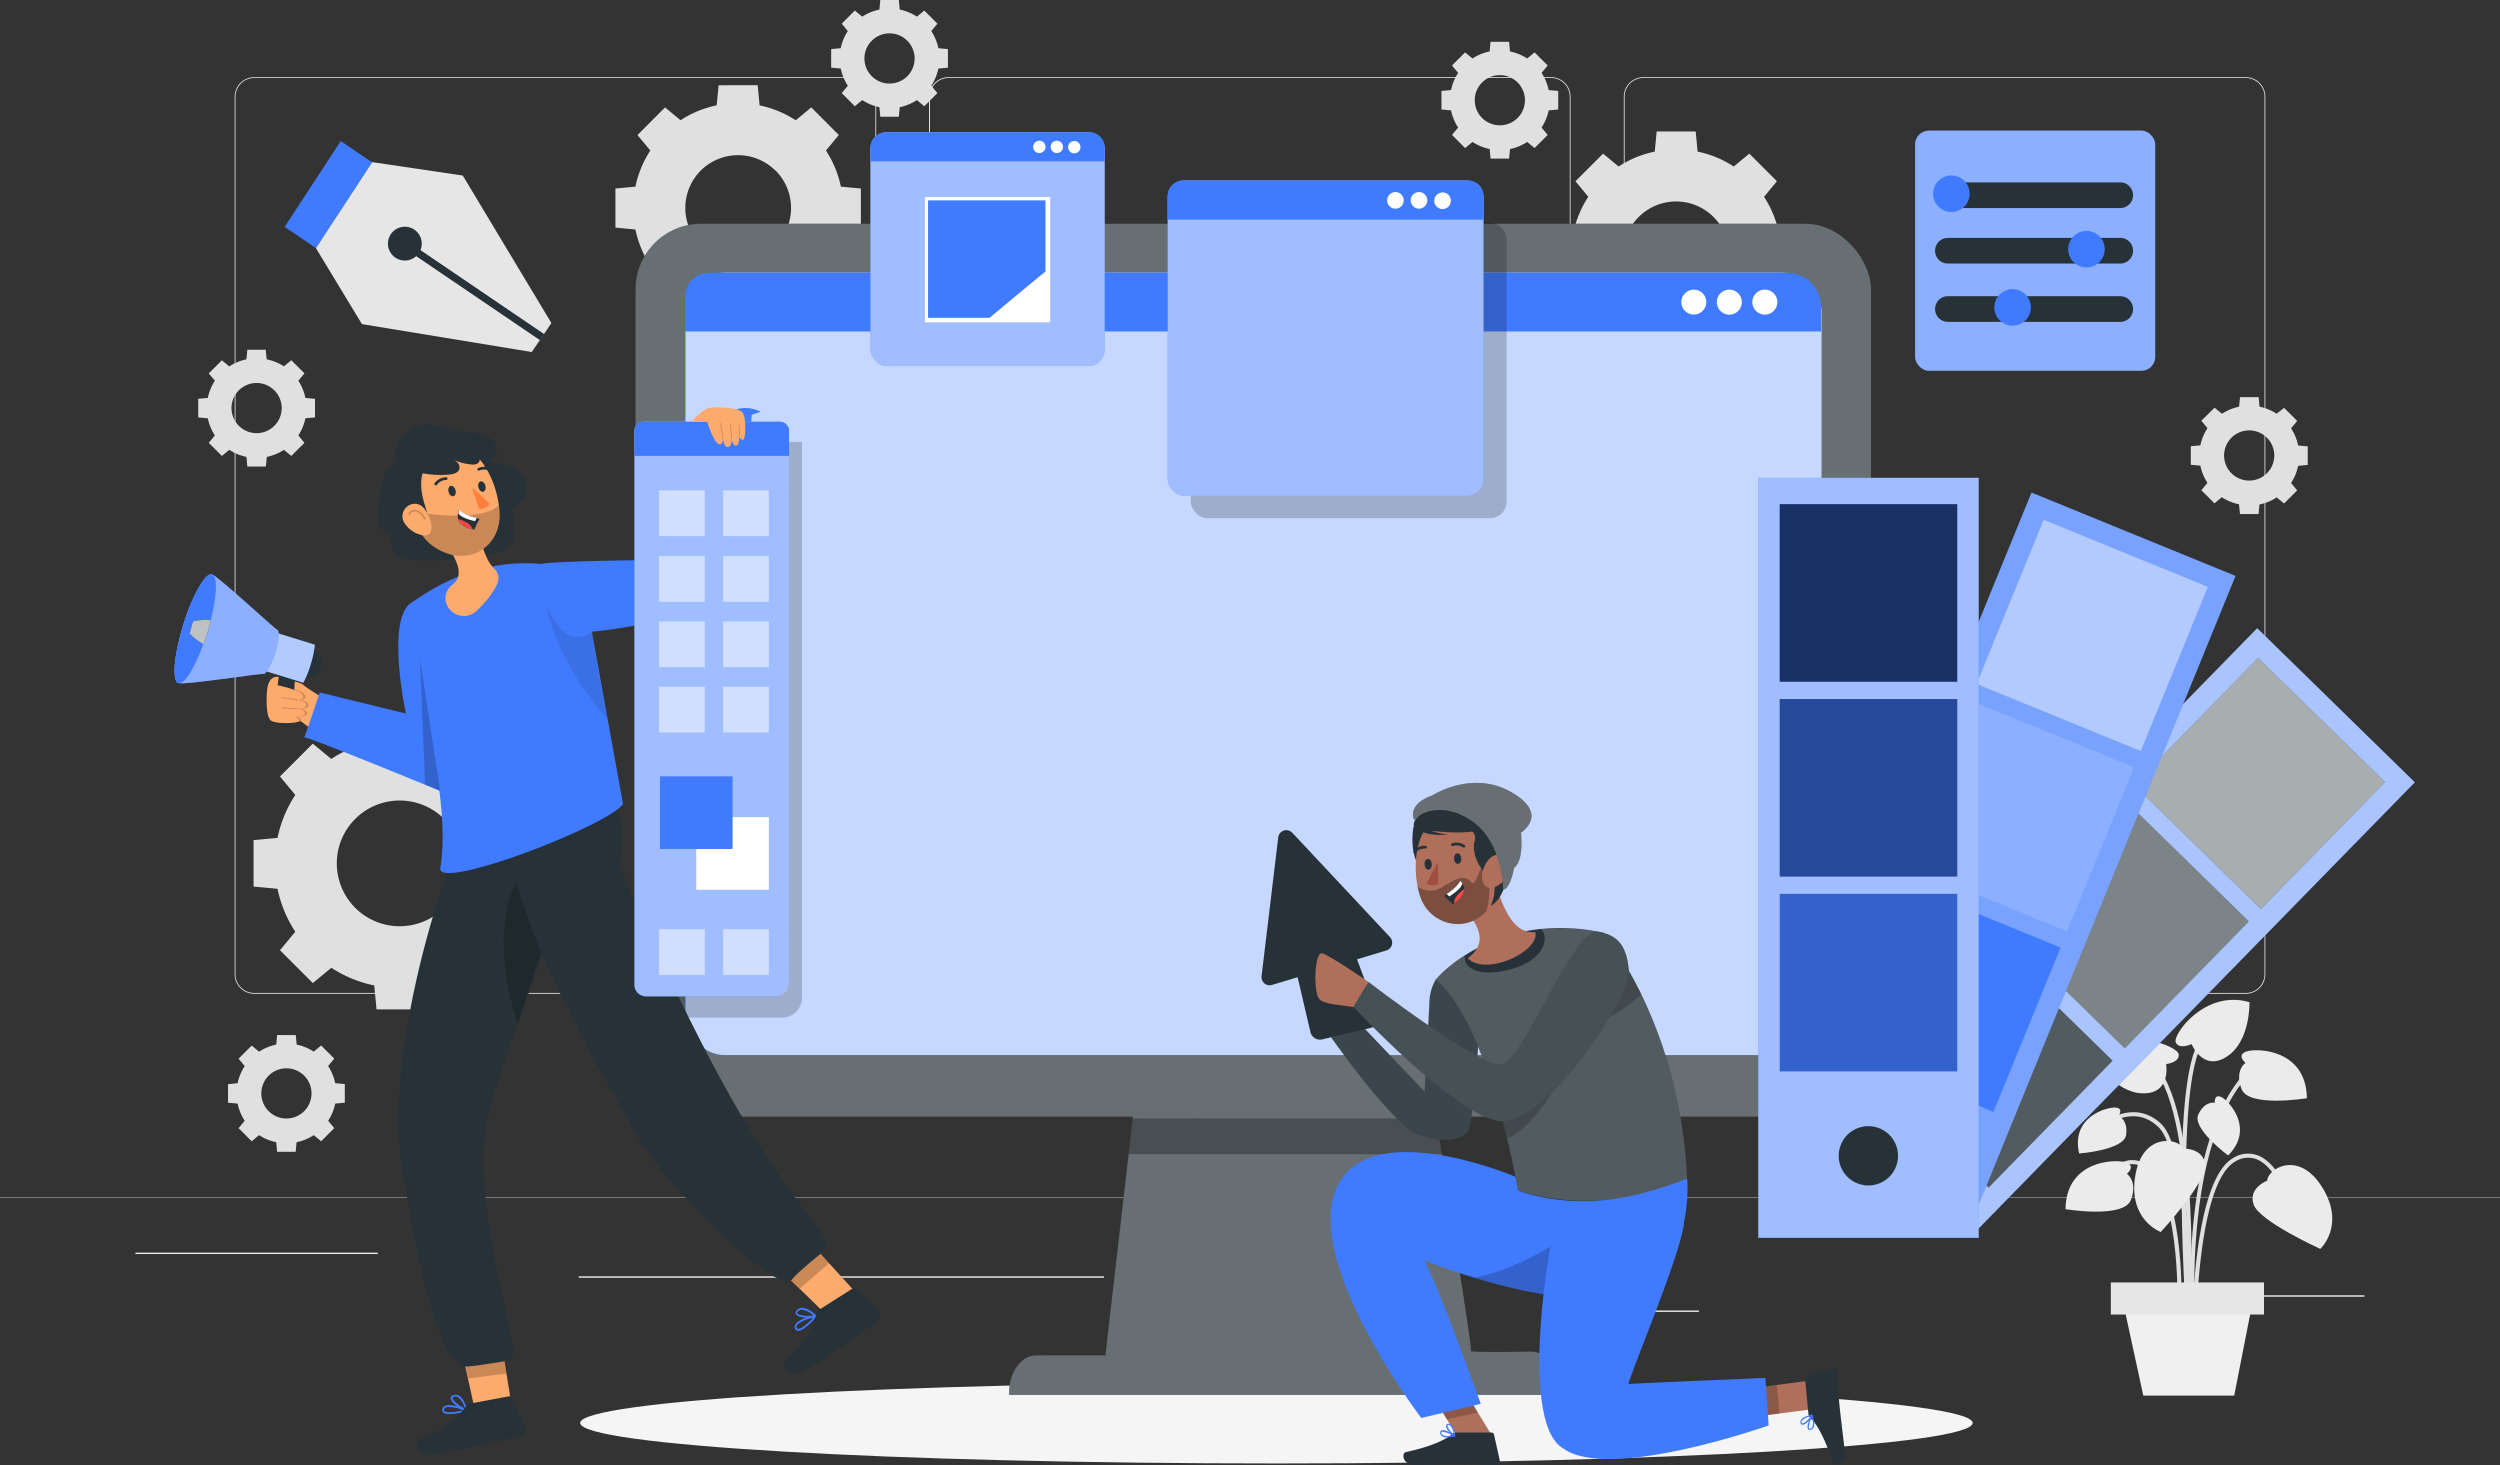 <svg xmlns="http://www.w3.org/2000/svg" viewBox="0 0 750 439.51"><rect x="0" y="0" width="750" height="439.51" fill="#333333" stroke="none"/><defs><style>.cls-1{fill:#e0e0e0;}.cls-2{fill:#ebebeb;}.cls-3{fill:#f0f0f0;}.cls-4{fill:#e6e6e6;}.cls-5{fill:#f5f5f5;}.cls-6{fill:#407bff;}.cls-7{fill:#263238;}.cls-8{fill:#fdaa6d;}.cls-10,.cls-11,.cls-15,.cls-16,.cls-17,.cls-18,.cls-19,.cls-20,.cls-23,.cls-26,.cls-27,.cls-32,.cls-33,.cls-34,.cls-9{fill:#fff;}.cls-13,.cls-30,.cls-9{opacity:0.3;}.cls-10,.cls-34{opacity:0.7;}.cls-12,.cls-29{fill:none;stroke-linecap:round;stroke-linejoin:round;}.cls-12{stroke:#407bff;}.cls-14,.cls-19,.cls-25,.cls-26,.cls-29,.cls-35{opacity:0.2;}.cls-15,.cls-23,.cls-36{opacity:0.1;}.cls-16{opacity:0.5;}.cls-17,.cls-21,.cls-32{opacity:0.6;}.cls-18,.cls-22,.cls-33{opacity:0.4;}.cls-20{opacity:0;}.cls-23,.cls-25,.cls-26,.cls-27,.cls-30,.cls-32,.cls-33,.cls-34,.cls-36{isolation:isolate;}.cls-24{fill:#af6f5b;}.cls-27{opacity:0.15;}.cls-28{fill:#a24e3f;}.cls-29{stroke:#000;stroke-width:0.5px;}.cls-31{fill:#f54948;}.cls-37{fill:#ff7e3c;}</style></defs><g id="Background_complete" data-name="Background complete"><path class="cls-1" d="M673.73,321.92H493a5.86,5.86,0,0,1-5.86-5.86V52.79A5.87,5.87,0,0,1,493,46.93H673.73a5.87,5.87,0,0,1,5.87,5.86V316.06A5.86,5.86,0,0,1,673.73,321.92ZM493,47.18a5.61,5.61,0,0,0-5.61,5.61V316.06a5.61,5.61,0,0,0,5.61,5.61H673.73a5.62,5.62,0,0,0,5.62-5.61V52.79a5.62,5.62,0,0,0-5.62-5.61Z" transform="translate(0 -23.78)"/><path class="cls-1" d="M465.31,321.92H284.56a5.86,5.86,0,0,1-5.86-5.86V52.79a5.87,5.87,0,0,1,5.86-5.86H465.31a5.87,5.87,0,0,1,5.86,5.86V316.06A5.86,5.86,0,0,1,465.31,321.92ZM284.56,47.18A5.61,5.61,0,0,0,279,52.79V316.06a5.61,5.61,0,0,0,5.61,5.61H465.31a5.61,5.61,0,0,0,5.61-5.61V52.79a5.61,5.61,0,0,0-5.61-5.61Z" transform="translate(0 -23.78)"/><path class="cls-1" d="M257,321.92H76.27a5.86,5.86,0,0,1-5.87-5.86V52.79a5.87,5.87,0,0,1,5.87-5.86H257a5.87,5.87,0,0,1,5.86,5.86V316.06A5.86,5.86,0,0,1,257,321.92ZM76.27,47.18a5.62,5.62,0,0,0-5.62,5.61V316.06a5.62,5.62,0,0,0,5.62,5.61H257a5.61,5.61,0,0,0,5.61-5.61V52.79A5.61,5.61,0,0,0,257,47.18Z" transform="translate(0 -23.78)"/><rect class="cls-1" y="359.21" width="750" height="0.12"/><rect class="cls-2" x="653.63" y="388.59" width="55.73" height="0.42"/><rect class="cls-2" x="495.04" y="393.15" width="14.63" height="0.42"/><rect class="cls-2" x="40.64" y="375.79" width="72.67" height="0.42"/><rect class="cls-2" x="128.3" y="375.79" width="10.66" height="0.42"/><rect class="cls-2" x="173.59" y="382.9" width="157.61" height="0.42"/><path class="cls-1" d="M476.48,82.82A31.3,31.3,0,0,0,472,93.65l-6.05.57v11.72l6.05.57a31.42,31.42,0,0,0,4.47,10.84L472.62,122l8.29,8.29,4.66-3.87a31,31,0,0,0,10.84,4.47L497,137h11.71l.57-6a31,31,0,0,0,10.84-4.47l4.67,3.87,8.28-8.29-3.86-4.67a31.3,31.3,0,0,0,4.47-10.83l6.05-.57V94.22l-6.05-.57a31.37,31.37,0,0,0-4.47-10.83l3.86-4.67-8.28-8.28-4.67,3.86a31.34,31.34,0,0,0-10.84-4.47l-.57-6.05H497l-.57,6.05a31.42,31.42,0,0,0-10.84,4.47l-4.66-3.86-8.29,8.28Zm37.57,6.05a15.86,15.86,0,1,1-22.43,0A15.85,15.85,0,0,1,514.05,88.87Z" transform="translate(0 -23.78)"/><path class="cls-1" d="M88.58,262.26a37.29,37.29,0,0,0-5.32,12.88l-7.19.68v13.93l7.19.67a37.13,37.13,0,0,0,5.32,12.88L84,308.85l9.85,9.85,5.55-4.59a37.38,37.38,0,0,0,12.88,5.31l.68,7.19h13.92l.68-7.19a37.46,37.46,0,0,0,12.88-5.31L146,318.7l9.84-9.85-4.59-5.55a37.13,37.13,0,0,0,5.32-12.88l7.19-.67V275.82l-7.19-.68a37.16,37.16,0,0,0-5.32-12.87l4.59-5.55L146,246.87l-5.55,4.59a37.27,37.27,0,0,0-12.88-5.31l-.68-7.19H112.94l-.68,7.19a37,37,0,0,0-12.88,5.31l-5.55-4.59L84,256.72Zm44.65,7.19a18.86,18.86,0,1,1-26.66,0A18.86,18.86,0,0,1,133.23,269.45Z" transform="translate(0 -23.78)"/><path class="cls-1" d="M195.1,68.94a31.3,31.3,0,0,0-4.47,10.83l-6,.57V92.06l6,.57a31.3,31.3,0,0,0,4.47,10.83l-3.86,4.67,8.28,8.29,4.67-3.87A31.37,31.37,0,0,0,215,117l.57,6h11.72l.57-6a31.42,31.42,0,0,0,10.84-4.47l4.66,3.87,8.29-8.29-3.86-4.67a31.3,31.3,0,0,0,4.47-10.83l6-.57V80.34l-6-.57a31.13,31.13,0,0,0-4.48-10.83l3.87-4.67L243.38,56l-4.66,3.87a31.23,31.23,0,0,0-10.84-4.47l-.57-6.05H215.59L215,55.38a31.37,31.37,0,0,0-10.83,4.47L199.52,56l-8.28,8.29Zm37.57,6a15.86,15.86,0,1,1-22.43,0A15.88,15.88,0,0,1,232.67,75Z" transform="translate(0 -23.78)"/><path class="cls-1" d="M437.44,45.65a14.67,14.67,0,0,0-2.12,5.14l-2.88.27v5.57l2.88.27a14.72,14.72,0,0,0,2.12,5.15l-1.84,2.21,3.94,3.94,2.22-1.84a14.88,14.88,0,0,0,5.14,2.13l.27,2.87h5.57l.27-2.87a15,15,0,0,0,5.15-2.13l2.21,1.84,3.94-3.94-1.84-2.21a14.93,14.93,0,0,0,2.13-5.15l2.87-.27V51.06l-2.87-.27a14.88,14.88,0,0,0-2.13-5.14l1.84-2.22-3.94-3.93-2.21,1.83A15,15,0,0,0,453,39.21l-.27-2.88h-5.57l-.27,2.88a14.86,14.86,0,0,0-5.14,2.12l-2.22-1.83-3.94,3.93Zm17.84,2.87a7.53,7.53,0,1,1-10.65,0A7.53,7.53,0,0,1,455.28,48.52Z" transform="translate(0 -23.78)"/><path class="cls-1" d="M254.34,33.1a14.86,14.86,0,0,0-2.12,5.14l-2.87.27v5.57l2.88.27a15,15,0,0,0,2.12,5.15l-1.83,2.21,3.93,3.94,2.22-1.84a14.85,14.85,0,0,0,5.15,2.13l.27,2.87h5.56l.27-2.87a14.85,14.85,0,0,0,5.15-2.13l2.22,1.84,3.93-3.94-1.83-2.21a15,15,0,0,0,2.12-5.15l2.87-.27V38.51l-2.87-.27a14.86,14.86,0,0,0-2.12-5.14l1.83-2.22-3.93-3.94-2.22,1.84a14.85,14.85,0,0,0-5.15-2.13l-.27-2.87h-5.56l-.27,2.88a14.64,14.64,0,0,0-5.15,2.12l-2.22-1.84-3.93,3.94ZM272.19,36a7.53,7.53,0,1,1-10.66,0A7.53,7.53,0,0,1,272.19,36Z" transform="translate(0 -23.78)"/><path class="cls-1" d="M73.41,343.6a15,15,0,0,0-2.13,5.15l-2.87.27v5.57l2.87.27A14.88,14.88,0,0,0,73.41,360l-1.84,2.22,3.94,3.94,2.21-1.84a14.8,14.8,0,0,0,5.15,2.12l.27,2.88h5.57l.27-2.88a14.67,14.67,0,0,0,5.14-2.12l2.22,1.84,3.94-3.94L98.44,360a14.67,14.67,0,0,0,2.12-5.14l2.88-.27V349l-2.88-.27a14.8,14.8,0,0,0-2.12-5.15l1.84-2.21-3.94-3.94-2.22,1.84A14.88,14.88,0,0,0,89,337.16l-.27-2.87H83.14l-.27,2.87a15,15,0,0,0-5.15,2.13l-2.21-1.84-3.94,3.94Zm17.84,2.88a7.53,7.53,0,1,1-10.65,0A7.53,7.53,0,0,1,91.25,346.48Z" transform="translate(0 -23.78)"/><path class="cls-1" d="M662.24,152.23a14.85,14.85,0,0,0-2.13,5.15l-2.87.27v5.56l2.87.27a14.85,14.85,0,0,0,2.13,5.15l-1.84,2.22,3.94,3.93,2.21-1.83a15,15,0,0,0,5.15,2.12L672,178h5.57l.27-2.87A14.86,14.86,0,0,0,683,173l2.22,1.83,3.94-3.93-1.84-2.22a14.64,14.64,0,0,0,2.12-5.15l2.88-.27v-5.56l-2.88-.27a14.64,14.64,0,0,0-2.12-5.15l1.84-2.22-3.94-3.93L683,147.91a14.86,14.86,0,0,0-5.14-2.12l-.27-2.87H672l-.27,2.87a15.19,15.19,0,0,0-5.15,2.12l-2.21-1.83L660.4,150Zm17.84,2.87a7.53,7.53,0,1,1-10.65,0A7.54,7.54,0,0,1,680.08,155.1Z" transform="translate(0 -23.78)"/><path class="cls-1" d="M64.47,138a14.93,14.93,0,0,0-2.13,5.15l-2.87.27V149l2.87.27a14.88,14.88,0,0,0,2.13,5.14l-1.84,2.22,3.94,3.93,2.21-1.83a14.91,14.91,0,0,0,5.15,2.12l.27,2.88h5.56l.28-2.88a14.86,14.86,0,0,0,5.14-2.12l2.22,1.83,3.93-3.93-1.83-2.22a14.86,14.86,0,0,0,2.12-5.14L94.5,149v-5.57l-2.88-.27A14.91,14.91,0,0,0,89.5,138l1.83-2.21-3.93-3.94-2.22,1.84A14.88,14.88,0,0,0,80,131.58l-.28-2.87H74.2l-.27,2.87a14.93,14.93,0,0,0-5.15,2.13l-2.21-1.84-3.94,3.94Zm17.84,2.88a7.53,7.53,0,1,1-10.66,0A7.53,7.53,0,0,1,82.31,140.9Z" transform="translate(0 -23.78)"/><path class="cls-1" d="M657,417.72c0-.48-1.63-48.2-9.4-55.75-7.55-7.34-16.21-.27-16.58,0l-.77-.93c.09-.08,9.87-8.07,18.2,0,8.11,7.89,9.7,54.6,9.76,56.58Z" transform="translate(0 -23.78)"/><path class="cls-1" d="M657.68,427.1c0-.57-5.3-57.29,15.41-81.06l.92.8c-20.37,23.37-15.17,79.57-15.12,80.14Z" transform="translate(0 -23.78)"/><path class="cls-1" d="M656.92,421.1l-1.21-.08c0-.65,4-64.48-11.14-78.46l.82-.89C661,356,657.09,418.45,656.92,421.1Z" transform="translate(0 -23.78)"/><path class="cls-1" d="M658.9,421.06h-1.22c0-1.76.5-43.12,12.25-49.85a8.29,8.29,0,0,1,7.6-.74c7.11,2.94,10.63,15.58,10.77,16.12l-1.17.32c0-.13-3.51-12.61-10.06-15.32a7.18,7.18,0,0,0-6.54.67C659.39,378.64,658.9,420.64,658.9,421.06Z" transform="translate(0 -23.78)"/><path class="cls-1" d="M654.32,421.09l-1.21-.07c0-.32,1.77-32.68-7-44.08-2.12-2.76-4.42-4.08-6.84-3.91-5.72.4-10.52,8.77-10.57,8.86l-1.06-.6c.21-.37,5.17-9,11.54-9.47,2.85-.21,5.51,1.27,7.89,4.38C656.12,388,654.4,419.75,654.32,421.09Z" transform="translate(0 -23.78)"/><path class="cls-1" d="M656.24,425.49c-.24-3.14-5.71-77,3.91-90l1,.72c-9.36,12.66-3.74,88.47-3.68,89.23Z" transform="translate(0 -23.78)"/><path class="cls-2" d="M680.15,378s-5.77,2.13-4.06,7.15,20,13.3,20,13.3,7.65-7,.62-18.41S680.31,374.35,680.15,378Z" transform="translate(0 -23.78)"/><path class="cls-2" d="M655.05,368.38s6.14-.26,6.49,5-13.32,20-13.32,20-9.75-3.52-7.66-16.75S653.52,365.12,655.05,368.38Z" transform="translate(0 -23.78)"/><path class="cls-2" d="M649.84,343s4.1-.44,3.77-2.94-15.94-8.92-25.15,1.47c0,0,5.9,10.13,14.42,10.26S649.84,343,649.84,343Z" transform="translate(0 -23.78)"/><path class="cls-2" d="M657.48,337s-3.71,1.79-4.75-.5,8.8-16,22.11-12.06c0,0,.36,11.72-6.81,16.34S657.48,337,657.48,337Z" transform="translate(0 -23.78)"/><path class="cls-2" d="M638.07,375.93s2.83-2.29-.23-3.4-18-.8-18.19,14c0,0,17.45,2.9,19.61-2.75S638.07,375.93,638.07,375.93Z" transform="translate(0 -23.78)"/><path class="cls-2" d="M673.65,342.64s-2.83-2.29.23-3.4,18-.8,18.19,14c0,0-17.45,2.9-19.61-2.75S673.65,342.64,673.65,342.64Z" transform="translate(0 -23.78)"/><path class="cls-2" d="M664.43,354.6s-.25-2.78,2-1.69,10.05,9.51,2,17.51c0,0-10.9-8.07-8.94-12.28S664.43,354.6,664.43,354.6Z" transform="translate(0 -23.78)"/><path class="cls-2" d="M635.54,358.55s1.69-2.21-.79-2.49-13.58,2.69-11,13.77c0,0,13.52-1,14.1-5.62S635.54,358.55,635.54,358.55Z" transform="translate(0 -23.78)"/><polygon class="cls-3" points="670.26 418.69 642.99 418.69 635.73 385.22 676.83 385.22 670.26 418.69"/><rect class="cls-4" x="633.25" y="384.74" width="45.95" height="9.62"/></g><g id="Shadow"><path class="cls-5" d="M591.81,450.67c0,6.71-93.52,12.15-208.88,12.15s-208.87-5.44-208.87-12.15,93.52-12.15,208.87-12.15S591.81,444,591.81,450.67Z" transform="translate(0 -23.78)"/></g><g id="Tool"><polygon class="cls-4" points="108.58 97.23 94.73 74.35 111.57 48.63 138.83 52.66 165.42 96.92 159.53 105.61 108.58 97.23"/><polygon class="cls-6" points="85.39 68.06 102.23 42.32 111.64 48.71 94.8 74.44 85.39 68.06"/><rect class="cls-7" x="139.34" y="83.08" width="2.22" height="53.6" transform="translate(-29.35 140.58) rotate(-55.83)"/><path class="cls-7" d="M118.6,101.06a5.07,5.07,0,1,1,7.05-1.34h0A5.08,5.08,0,0,1,118.6,101.06Z" transform="translate(0 -23.78)"/></g><g id="Device"><path class="cls-8" d="M205.4,139l3.33,5.55a2.21,2.21,0,0,0,2,1.11,28.48,28.48,0,0,1,5.14.08c1.69.35,1.89-6.66,1.89-6.66Z" transform="translate(0 -23.78)"/><path class="cls-8" d="M202.89,139a7.18,7.18,0,0,1,5.89-3.09h4l5,3.09Z" transform="translate(0 -23.78)"/><rect class="cls-7" x="190.66" y="67.12" width="370.65" height="267.86" rx="19.72"/><rect class="cls-9" x="190.66" y="67.12" width="370.65" height="267.86" rx="19.72"/><rect class="cls-6" x="205.5" y="81.82" width="340.82" height="234.71" rx="11.67"/><rect class="cls-10" x="205.65" y="81.81" width="340.82" height="234.71" rx="11.67"/><path class="cls-6" d="M212.78,81.82H536A10.29,10.29,0,0,1,546.32,92.1v7.34a0,0,0,0,1,0,0H205.5a0,0,0,0,1,0,0V89.1A7.29,7.29,0,0,1,212.78,81.82Z"/><path class="cls-11" d="M533.2,114.41a3.75,3.75,0,1,1-3.75-3.74A3.75,3.75,0,0,1,533.2,114.41Z" transform="translate(0 -23.78)"/><path class="cls-11" d="M522.55,114.41a3.75,3.75,0,1,1-3.75-3.74A3.75,3.75,0,0,1,522.55,114.41Z" transform="translate(0 -23.78)"/><circle class="cls-11" cx="508.15" cy="90.63" r="3.75"/><path class="cls-12" d="M265.07,97.74h29.4" transform="translate(0 -23.78)"/><path class="cls-12" d="M302.57,97.74h6.12" transform="translate(0 -23.78)"/><path class="cls-7" d="M340,357.82l-8.38,72.57H310.88c-4.5,0-8.14,5-8.14,11.08v.79H468.8c0-7.26-4.36-13.13-9.7-13-8,.13-18.12.22-17.81-.2.5-.68-11.08-72.11-10.4-71.2S340,357.82,340,357.82Z" transform="translate(0 -23.78)"/><path class="cls-9" d="M340,357.82l-8.38,72.57H310.88c-4.5,0-8.14,5-8.14,11.08v.79H468.8c0-7.26-4.36-13.13-9.7-13-8,.13-18.12.22-17.81-.2.5-.68-11.08-72.11-10.4-71.2S340,357.82,340,357.82Z" transform="translate(0 -23.78)"/><polygon class="cls-13" points="339.8 335.54 431 335.54 432.54 346.26 338.56 346.26 339.8 335.54"/></g><g id="Shadows"><rect class="cls-14" x="357.23" y="66.77" width="94.74" height="88.69" rx="4.94"/><path class="cls-14" d="M202.23,132.59H240.6a0,0,0,0,1,0,0V299.28a6,6,0,0,1-6,6h-32.4a0,0,0,0,1,0,0V132.59A0,0,0,0,1,202.23,132.59Z"/></g><g id="Palette"><rect class="cls-6" x="600.9" y="208.16" width="66.11" height="191.1" transform="translate(392.98 -380.43) rotate(44.35)"/><rect class="cls-15" x="600.9" y="208.16" width="66.11" height="191.1" transform="translate(392.98 -380.43) rotate(44.35)"/><rect class="cls-16" x="600.9" y="208.16" width="66.11" height="191.1" transform="translate(392.98 -380.43) rotate(44.35)"/><rect class="cls-7" x="651.18" y="232.23" width="53.25" height="53.25" transform="translate(374.12 -423.87) rotate(44.35)"/><rect class="cls-17" x="651.18" y="232.23" width="53.25" height="53.25" transform="translate(374.12 -423.87) rotate(44.35)"/><rect class="cls-7" x="610.32" y="274.02" width="53.25" height="53.25" transform="translate(391.69 -383.39) rotate(44.35)"/><rect class="cls-18" x="610.32" y="274.02" width="53.25" height="53.25" transform="translate(391.69 -383.39) rotate(44.35)"/><rect class="cls-7" x="569.46" y="315.81" width="53.25" height="53.25" transform="translate(409.26 -342.92) rotate(44.35)"/><rect class="cls-19" x="569.46" y="315.81" width="53.25" height="53.25" transform="translate(409.26 -342.92) rotate(44.35)"/><rect class="cls-6" x="566.74" y="176.14" width="66.11" height="213.01" transform="translate(151.41 -229.6) rotate(22.22)"/><rect class="cls-9" x="566.74" y="176.14" width="66.11" height="213.01" transform="translate(151.41 -229.6) rotate(22.22)"/><rect class="cls-6" x="601.05" y="187.77" width="53.25" height="53.25" transform="translate(127.68 -245.21) rotate(22.22)"/><rect class="cls-17" x="601.05" y="187.77" width="53.25" height="53.25" transform="translate(127.68 -245.21) rotate(22.22)"/><rect class="cls-6" x="578.95" y="241.88" width="53.25" height="53.25" transform="translate(146.5 -232.83) rotate(22.22)"/><rect class="cls-18" x="578.95" y="241.88" width="53.25" height="53.25" transform="translate(146.5 -232.83) rotate(22.22)"/><rect class="cls-6" x="556.85" y="295.99" width="53.25" height="53.25" transform="translate(165.32 -220.46) rotate(22.22)"/><rect class="cls-20" x="556.85" y="295.99" width="53.25" height="53.25" transform="translate(165.32 -220.46) rotate(22.22)"/><rect class="cls-6" x="527.49" y="143.35" width="66.11" height="227.99"/><rect class="cls-16" x="527.49" y="143.35" width="66.11" height="227.99"/><rect class="cls-6" x="533.92" y="151.26" width="53.25" height="53.25"/><rect class="cls-21" x="533.92" y="151.26" width="53.25" height="53.25"/><rect class="cls-6" x="533.92" y="209.71" width="53.25" height="53.25"/><rect class="cls-22" x="533.92" y="209.71" width="53.25" height="53.25"/><rect class="cls-6" x="533.92" y="268.16" width="53.25" height="53.25"/><rect class="cls-14" x="533.92" y="268.16" width="53.25" height="53.25"/><circle class="cls-7" cx="560.54" cy="370.56" r="8.9" transform="translate(75.7 812.02) rotate(-77.29)"/></g><g id="Screen_3" data-name="Screen 3"><rect class="cls-6" x="574.54" y="39.19" width="72.02" height="72.03" rx="4.13"/><rect class="cls-18" x="574.54" y="39.19" width="72.02" height="72.03" rx="4.13"/><path class="cls-7" d="M636.07,86.2h-51.7a3.85,3.85,0,0,1-3.85-3.86h0a3.85,3.85,0,0,1,3.85-3.85h51.7a3.85,3.85,0,0,1,3.85,3.85h0A3.85,3.85,0,0,1,636.07,86.2Z" transform="translate(0 -23.78)"/><path class="cls-6" d="M590.89,81.88a5.48,5.48,0,1,1-5.47-5.47A5.47,5.47,0,0,1,590.89,81.88Z" transform="translate(0 -23.78)"/><path class="cls-7" d="M636.07,102.85h-51.7A3.85,3.85,0,0,1,580.52,99h0a3.85,3.85,0,0,1,3.85-3.85h51.7A3.85,3.85,0,0,1,639.92,99h0A3.85,3.85,0,0,1,636.07,102.85Z" transform="translate(0 -23.78)"/><path class="cls-6" d="M631.42,98.53a5.48,5.48,0,1,1-5.48-5.48A5.48,5.48,0,0,1,631.42,98.53Z" transform="translate(0 -23.78)"/><path class="cls-7" d="M636.07,120.35h-51.7a3.85,3.85,0,0,1-3.85-3.85h0a3.85,3.85,0,0,1,3.85-3.86h51.7a3.85,3.85,0,0,1,3.85,3.86h0A3.85,3.85,0,0,1,636.07,120.35Z" transform="translate(0 -23.78)"/><path class="cls-6" d="M609.26,116a5.48,5.48,0,1,1-5.48-5.48A5.49,5.49,0,0,1,609.26,116Z" transform="translate(0 -23.78)"/></g><g id="Screen_2" data-name="Screen 2"><rect class="cls-6" x="350.31" y="54.16" width="94.74" height="94.58" rx="4.94"/><rect class="cls-16" x="350.31" y="54.16" width="94.74" height="94.58" rx="4.94"/><path class="cls-6" d="M354.94,54.16h85.57a4.55,4.55,0,0,1,4.55,4.55v7.2a0,0,0,0,1,0,0H350.31a0,0,0,0,1,0,0V58.79A4.63,4.63,0,0,1,354.94,54.16Z"/><path class="cls-11" d="M435.26,84a2.49,2.49,0,1,1-2.48-2.49A2.48,2.48,0,0,1,435.26,84Z" transform="translate(0 -23.78)"/><path class="cls-11" d="M428.19,83.89a2.49,2.49,0,1,1-2.49-2.49A2.49,2.49,0,0,1,428.19,83.89Z" transform="translate(0 -23.78)"/><path class="cls-11" d="M421.12,83.89a2.49,2.49,0,1,1-2.49-2.49A2.49,2.49,0,0,1,421.12,83.89Z" transform="translate(0 -23.78)"/></g><g id="Screen_1" data-name="Screen 1"><rect class="cls-6" x="261.13" y="39.67" width="70.28" height="70.16" rx="4.94"/><rect class="cls-16" x="261.13" y="39.67" width="70.28" height="70.16" rx="4.94"/><path class="cls-6" d="M265.76,39.67h61.1a4.55,4.55,0,0,1,4.55,4.55v4.17a0,0,0,0,1,0,0H261.13a0,0,0,0,1,0,0V44.3A4.63,4.63,0,0,1,265.76,39.67Z"/><path class="cls-11" d="M324.14,67.93a1.85,1.85,0,1,1-1.84-1.84A1.84,1.84,0,0,1,324.14,67.93Z" transform="translate(0 -23.78)"/><path class="cls-11" d="M318.9,67.86A1.85,1.85,0,1,1,317.05,66,1.85,1.85,0,0,1,318.9,67.86Z" transform="translate(0 -23.78)"/><path class="cls-11" d="M313.65,67.86A1.85,1.85,0,1,1,311.81,66,1.84,1.84,0,0,1,313.65,67.86Z" transform="translate(0 -23.78)"/><rect class="cls-11" x="277.47" y="59.1" width="37.59" height="37.6"/><rect class="cls-6" x="278.42" y="60.11" width="35.23" height="35.23"/><path class="cls-11" d="M296.27,119.63s18-15.1,18-14.83v14.83Z" transform="translate(0 -23.78)"/></g><g id="Character_2" data-name="Character 2"><path class="cls-7" d="M430.82,317.48a14.32,14.32,0,0,0-2,7c-.06,2-1.44,26.79-1.44,26.79l-19.45-20.45L399.36,335s18.18,26,25.91,29,13.3,1.63,15.05-.7S444,329.42,444,329.42Z" transform="translate(0 -23.78)"/><path class="cls-23" d="M430.82,317.48a14.32,14.32,0,0,0-2,7c-.06,2-1.44,26.79-1.44,26.79l-19.45-20.45L399.36,335s18.18,26,25.91,29,13.3,1.63,15.05-.7S444,329.42,444,329.42Z" transform="translate(0 -23.78)"/><path class="cls-7" d="M393.14,333.42l-3.86-16.48-7.67,2.32a2.45,2.45,0,0,1-3.14-2.64l5-41.63a2.45,2.45,0,0,1,4.22-1.38L417,304.91a2.44,2.44,0,0,1-1.08,4l-8.81,2.66,6.23,16.69a2.92,2.92,0,0,1-2.05,3.86l-14.58,3.46A2.92,2.92,0,0,1,393.14,333.42Z" transform="translate(0 -23.78)"/><polygon class="cls-24" points="448.21 431.73 438.87 433.7 428.89 417.3 438.23 415.32 448.21 431.73"/><path class="cls-7" d="M437,453.53h10.46a.76.76,0,0,1,.73.59l1.72,7.66a1.27,1.27,0,0,1-1,1.5h-.27c-3.38,0-5.85-.26-10.1-.26-2.61,0-10.51.27-14.11.27s-4.14-3.56-2.61-3.89c6.63-1.45,11.63-3.45,13.75-5.35A2,2,0,0,1,437,453.53Z" transform="translate(0 -23.78)"/><path class="cls-6" d="M434.14,455a2.52,2.52,0,0,1-1.64-.44,1.2,1.2,0,0,1-.44-1.09.64.64,0,0,1,.35-.57c.94-.5,3.73,1.21,4,1.4a.22.22,0,0,1,.11.21.26.26,0,0,1-.16.18A10.79,10.79,0,0,1,434.14,455Zm-1.31-1.73a.62.62,0,0,0-.27,0c-.05,0-.14.07-.14.24a.87.87,0,0,0,.28.73,4.11,4.11,0,0,0,3.1.16A8.2,8.2,0,0,0,432.83,453.31Z" transform="translate(0 -23.78)"/><path class="cls-6" d="M436.35,454.74h-.09c-.89-.49-2.61-2.38-2.43-3.29a.66.66,0,0,1,.65-.54,1.15,1.15,0,0,1,.87.26c1,.82,1.22,3.29,1.22,3.41a.21.21,0,0,1-.11.19A.23.23,0,0,1,436.35,454.74Zm-1.27-3.32a.68.68,0,0,0-.43-.17h-.11c-.29,0-.29.14-.29.2-.11.59,1,2,1.87,2.66a4.81,4.81,0,0,0-1-2.69Z" transform="translate(0 -23.78)"/><polygon class="cls-25" points="438.23 415.32 428.89 417.3 434.05 425.76 443.39 423.79 438.23 415.32"/><path class="cls-6" d="M473.91,413.38c-.51,0-1-.06-1.54-.11-10.57-.87-21.65-3.62-30.17-6.2-8.8-2.65-14.89-5.16-14.89-5.16,4.36,8,16.92,43,16.92,43l-17.84,4.26s-40.88-53.65-22.45-73.56c13.77-14.72,51.12,1.37,51.12,1.37l51.09.37S509.89,415.29,473.91,413.38Z" transform="translate(0 -23.78)"/><path class="cls-25" d="M473.91,413.38c-.51,0-1-.06-1.54-.11-10.57-.87-21.65-3.62-30.17-6.2,15-2.74,29.26-13.51,29.26-13.51Z" transform="translate(0 -23.78)"/><polygon class="cls-24" points="542.59 414.24 543.39 422.8 523.62 425.38 522.81 416.8 542.59 414.24"/><path class="cls-7" d="M542.52,447.87l-1-10.42a.76.76,0,0,1,.52-.78l7.52-2.43a1.27,1.27,0,0,1,1.59.83h0a.81.81,0,0,1,0,.27c.27,3.37.29,5.84.7,10.08.23,2.6,1.25,10.43,1.59,14s-3.18,4.39-3.64,3c-2.07-6.46-4.52-11.25-6.61-13.18A2,2,0,0,1,542.52,447.87Z" transform="translate(0 -23.78)"/><path class="cls-6" d="M544.26,450.53a2.61,2.61,0,0,1-.28,1.69,1.21,1.21,0,0,1-1,.53.64.64,0,0,1-.6-.3c-.58-.87.87-3.81,1-4.13a.18.18,0,0,1,.19-.11.18.18,0,0,1,.18.13A10.39,10.39,0,0,1,544.26,450.53Zm-1.63,1.5a.5.5,0,0,0,.08.26s.08.1.25.1a.8.8,0,0,0,.7-.34,4.16,4.16,0,0,0-.13-3.1A8.55,8.55,0,0,0,542.63,452Z" transform="translate(0 -23.78)"/><path class="cls-6" d="M543.84,448.39v.11c-.46.92-2.18,2.81-3.1,2.71a.64.64,0,0,1-.59-.6,1.1,1.1,0,0,1,.17-.88c.72-1.07,3.17-1.53,3.28-1.53a.32.32,0,0,1,.2.08A.21.21,0,0,1,543.84,448.39Zm-3.37,2v.1c0,.27.18.27.24.27.55.1,1.89-1.13,2.47-2.07a4.9,4.9,0,0,0-2.59,1.26A.75.75,0,0,0,540.47,450.4Z" transform="translate(0 -23.78)"/><polygon class="cls-25" points="522.82 416.8 523.63 425.38 533.83 424.04 533.02 415.47 522.82 416.8"/><path class="cls-6" d="M468.86,382.9c-3.1,4.66-14.35,67.58.27,75.51,13.9,9.85,61.47-7,61.47-7l-1-14.25s-40.55,1.67-41,1.82c-.89.28,15.5-38.48,16.53-47.8S468.86,382.9,468.86,382.9Z" transform="translate(0 -23.78)"/><path class="cls-24" d="M410.56,318.38s-12.11-8.36-14-8.63-2.63,8.87-1.22,13c.82,2.38,5.68,2.28,10.74,3.18Z" transform="translate(0 -23.78)"/><path class="cls-7" d="M506.12,377.34c-17.24,7-34.21,9.2-50.72,3.65,0,0-7.87-48.16-24.58-63.49a40.88,40.88,0,0,1,8.63-7.1,52.22,52.22,0,0,1,22.93-7.94A59.94,59.94,0,0,1,481,303.6S503.93,330.27,506.12,377.34Z" transform="translate(0 -23.78)"/><path class="cls-26" d="M430.82,317.48c7.34,6.74,13,19.82,17,32.36,1.74,5.45,3.17,10.8,4.3,15.5,2.21,9.07,3.28,15.65,3.28,15.65,16.36,5,33.27,3.74,50.72-3.65a142.43,142.43,0,0,0-10.45-47.87c-1.1-2.67-2.22-5.17-3.33-7.4-2-4-3.89-7.44-5.58-10.19-.75-1.21-1.45-2.29-2.06-3.24a59.52,59.52,0,0,0-3.72-5,59.94,59.94,0,0,0-18.6-1.14c3.1,3.71-.62,11.27-13.21,12.85-7.23.91-10.1-1.95-9.72-4.91A41,41,0,0,0,430.82,317.48Z" transform="translate(0 -23.78)"/><path class="cls-25" d="M477.2,331.75s9-3.65,15.14-9.68c-2-4-3.89-7.44-5.58-10.19-.75-1.21-1.45-2.29-2.06-3.24Z" transform="translate(0 -23.78)"/><path class="cls-25" d="M447.83,349.86c1.74,5.45,3.17,10.8,4.3,15.5,8.55-3.45,16.36-18.84,16.36-18.84Z" transform="translate(0 -23.78)"/><path class="cls-7" d="M479.59,303.33c-7.87-1.33-22.42,38.88-29.18,39.69s-39.85-24.64-39.85-24.64l-4.5,7.51S435,356.89,449,360s40.29-37.2,39.68-44.9S485.22,304.27,479.59,303.33Z" transform="translate(0 -23.78)"/><path class="cls-27" d="M479.59,303.33c-7.87-1.33-22.42,38.88-29.18,39.69s-39.85-24.64-39.85-24.64l-4.5,7.51S435,356.89,449,360s40.29-37.2,39.68-44.9S485.22,304.27,479.59,303.33Z" transform="translate(0 -23.78)"/><path class="cls-24" d="M460.57,303.38c1.57,5.61-14.58,13.48-20.25,7.88,3.1-2.31,3.86-4.72,3.48-7.07a10.85,10.85,0,0,0-1.67-4c-.43-.68-.9-1.34-1.4-2L447.6,284C449,290.24,452.19,304.38,460.57,303.38Z" transform="translate(0 -23.78)"/><path class="cls-7" d="M424.07,271.81s-2.07,9.65,3.9,14.61,7.41-17.07,7.41-17.07Z" transform="translate(0 -23.78)"/><path class="cls-24" d="M449.88,278.87c0,8.64.23,13.51-3.95,18.21-6.29,7.06-17.22,4-19.91-4.46-2.43-7.62-2.07-20.46,6.37-24.43A12.13,12.13,0,0,1,449.88,278.87Z" transform="translate(0 -23.78)"/><path class="cls-7" d="M450.31,268.45c-1.53-4.65-13.75-3.82-17-1.15-.48.4,7,3.41,6.54,3.29l3.48.9c.52-.16,1.59.37,2.23,1.91,0,0,.5,13.21,4.59,16.75,3-1.68,2.82-6.92,3.59-10.1C454.88,275.31,456.17,268.39,450.31,268.45Z" transform="translate(0 -23.78)"/><path class="cls-7" d="M438.39,281.29c.06.88-.37,1.63-1,1.66s-1.12-.64-1.18-1.52.37-1.63,1-1.66S438.33,280.41,438.39,281.29Z" transform="translate(0 -23.78)"/><path class="cls-7" d="M429.54,283c.06.88-.38,1.62-1,1.66s-1.12-.65-1.18-1.53.37-1.62,1-1.66S429.48,282.15,429.54,283Z" transform="translate(0 -23.78)"/><path class="cls-28" d="M431.39,282.38s-2.58,4.58-3.37,6.43c1.33,1,3.46.35,3.46.35Z" transform="translate(0 -23.78)"/><path class="cls-7" d="M439.33,278a.42.42,0,0,1-.43,0,3.48,3.48,0,0,0-3-.44.44.44,0,0,1-.56-.22.41.41,0,0,1,.23-.54,4.36,4.36,0,0,1,3.85.52.41.41,0,0,1,.11.57A.36.36,0,0,1,439.33,278Z" transform="translate(0 -23.78)"/><path class="cls-29" d="M451.68,283.56a1.62,1.62,0,0,0-1.74-.43,2.79,2.79,0,0,0-1.44,1.18,4.33,4.33,0,0,0-.69,2.12" transform="translate(0 -23.78)"/><path class="cls-7" d="M424.37,279.65a.43.43,0,0,1-.23-.1.4.4,0,0,1,0-.58,4.27,4.27,0,0,1,3.57-1.44.42.42,0,0,1,.36.47.43.43,0,0,1-.48.35,3.32,3.32,0,0,0-2.82,1.16A.42.42,0,0,1,424.37,279.65Z" transform="translate(0 -23.78)"/><path class="cls-30" d="M425.27,289.83a29.13,29.13,0,0,0,.89,3.2,12.27,12.27,0,0,0,.5,1.16,11.83,11.83,0,0,0,6.46,6,11.53,11.53,0,0,0,12.81-3.11c1.14-3.44,1.51-10.67-.86-14.95,0,0-2.25,6.34-3.07,6.58s-1.46-2.89-5.69-.87S430.53,292.62,425.27,289.83Z" transform="translate(0 -23.78)"/><path class="cls-7" d="M452.16,286.78c1.49-7.58.16-15.69-1.81-17.92s-11.82,3.52-11.82,3.52c2.31-.61,4.62,1.32,3.88,3.64-1,3.22,1,8,3.57,9.82,0,0,0-1.36,1.17-1.1s2.08,7.28,0,10.8C447.17,295.54,450.66,294.36,452.16,286.78Z" transform="translate(0 -23.78)"/><path class="cls-24" d="M452.8,285.29a8.11,8.11,0,0,1-4.19,4.55c-2.59,1.19-4.32-1-4-3.7.33-2.37,2.06-5.92,4.82-5.95S453.68,282.8,452.8,285.29Z" transform="translate(0 -23.78)"/><path class="cls-7" d="M424.21,271.81s2.62,3.1,10.26,2.34A20.74,20.74,0,0,1,429.3,273s10.24,1.42,15.13-.42,6.07-3.76,6.07-3.76-.83-5.17-12.15-4.52S423.44,269.89,424.21,271.81Z" transform="translate(0 -23.78)"/><path class="cls-7" d="M450.93,290.69s.14-14-9.42-20.66c-7.42-5.17-15-3.37-17.14-.13,0,0-1.85-2.75,1.69-5.65a13.65,13.65,0,0,1,3.51-1.78s11.93-7.8,23.72-1.1,3,12.21,3,12.21,1,8.42-2.06,10.56C454.27,284.1,453.09,290.56,450.93,290.69Z" transform="translate(0 -23.78)"/><path class="cls-7" d="M433.22,292.56a25.08,25.08,0,0,1,2.53,2.52c.18-.11.36-.21.53-.33,2.41-1.52,3-3,3-4.23a3.66,3.66,0,0,0-.51-1.67,3.83,3.83,0,0,0-.6-.79c-.8,1.57-2.93,3.17-4.11,4C433.51,292.35,433.22,292.56,433.22,292.56Z" transform="translate(0 -23.78)"/><path class="cls-11" d="M434,292l.77.72c2.26-1.44,3.66-2.74,3.93-3.9a3.51,3.51,0,0,0-.6-.79C437.3,289.64,435.18,291.22,434,292Z" transform="translate(0 -23.78)"/><path class="cls-31" d="M436.25,294.74c2.41-1.52,3-3,3-4.23a9.16,9.16,0,0,0-2.34,2.22A3.38,3.38,0,0,0,436.25,294.74Z" transform="translate(0 -23.78)"/><path class="cls-9" d="M450.93,290.69s.14-14-9.42-20.66c-7.42-5.17-15-3.37-17.14-.13,0,0-1.85-2.75,1.69-5.65a13.65,13.65,0,0,1,3.51-1.78s11.93-7.8,23.72-1.1,3,12.21,3,12.21,1,8.42-2.06,10.56C454.27,284.1,453.09,290.56,450.93,290.69Z" transform="translate(0 -23.78)"/></g><g id="Character_1" data-name="Character 1"><path class="cls-8" d="M86.55,227.78s3.93.8,4.41,1.44,7.12,4.67,7.12,4.67l-4.47,8.81-3.34-2.55a10.06,10.06,0,0,1-4.87,0c-2-.75-1.07-11.91-1.07-11.91Z" transform="translate(0 -23.78)"/><path class="cls-14" d="M84.15,229.44s6.57,1.32,7.31,2.85-1.69,1.45-1.69,1.45,2.67.26,2.71,1.41c.06,1.37-2.49,1.27-2.49,1.27s2.17.3,2.14,1.33-2.9,1.15-2.9,1.15,1.48.5,1.06,1.2-6.53,1-8.34-.11-1.43-8.77-1-10.46a3,3,0,0,1,3.67-2.42l-.52,2.33Z" transform="translate(0 -23.78)"/><path class="cls-7" d="M85.13,241.76l-1.7-.51A2.08,2.08,0,0,1,82,239l1.86-13.62,4.65,1.43-.76,13.11a2,2,0,0,1-2.12,1.93A1.84,1.84,0,0,1,85.13,241.76Z" transform="translate(0 -23.78)"/><path class="cls-7" d="M96.29,224c.24-.8.48-1.58.7-2.36a13.42,13.42,0,0,0-4.24-3.94c-.53,1.51-1,3.09-1.56,4.72s-1,3.23-1.36,4.79a13.64,13.64,0,0,0,5.72-.87C95.8,225.59,96.05,224.82,96.29,224Z" transform="translate(0 -23.78)"/><path class="cls-6" d="M93.21,223.08a28.76,28.76,0,0,0,1.24-5.88l-15.23-4.7-3.5,11.38L91,228.59A28.72,28.72,0,0,0,93.21,223.08Z" transform="translate(0 -23.78)"/><path class="cls-32" d="M93.21,223.08a28.76,28.76,0,0,0,1.24-5.88l-15.23-4.7-3.5,11.38L91,228.59A28.72,28.72,0,0,0,93.21,223.08Z" transform="translate(0 -23.78)"/><path class="cls-6" d="M83.13,212.68c-.69-.22-17.69-16-19.53-16.61s-5.87,6.19-8.65,15.2-3.41,16.81-1.41,17.44,24.79-3,25.49-2.74,2.39-2.53,3.52-6.21S84,212.93,83.13,212.68Z" transform="translate(0 -23.78)"/><path class="cls-33" d="M83.13,212.68c-.69-.22-17.69-16-19.53-16.61s-5.87,6.19-8.65,15.2-3.41,16.81-1.41,17.44,24.79-3,25.49-2.74,2.39-2.53,3.52-6.21S84,212.93,83.13,212.68Z" transform="translate(0 -23.78)"/><path class="cls-6" d="M62.2,213.5c-2.78,9-6.66,15.82-8.66,15.21s-1.37-8.37,1.41-17.44,6.66-15.82,8.65-15.2S65,204.5,62.2,213.5Z" transform="translate(0 -23.78)"/><path class="cls-7" d="M57.42,212c-.19.6-.36,1.23-.53,1.78A14.4,14.4,0,0,0,61.07,217c.4-1.13.8-2.32,1.19-3.54s.71-2.45,1-3.6a14.51,14.51,0,0,0-5.29.35A7.45,7.45,0,0,0,57.42,212Z" transform="translate(0 -23.78)"/><path class="cls-34" d="M57.42,212c-.19.6-.36,1.23-.53,1.78A14.4,14.4,0,0,0,61.07,217c.4-1.13.8-2.32,1.19-3.54s.71-2.45,1-3.6a14.51,14.51,0,0,0-5.29.35A7.45,7.45,0,0,0,57.42,212Z" transform="translate(0 -23.78)"/><path class="cls-8" d="M83.33,229.35s6.77,1.41,7.51,2.94-1.68,1.45-1.68,1.45,2.66.26,2.71,1.41c0,1.37-2.49,1.27-2.49,1.27s2.16.3,2.14,1.33-2.91,1.15-2.91,1.15,1.48.5,1.06,1.2-6.53,1-8.34-.11-1.43-8.77-1-10.46c.56-2,1.6-2.94,3.29-2.67l-.34,2.49Z" transform="translate(0 -23.78)"/><path class="cls-14" d="M89.15,233.87h0l-4.63-.67a.12.12,0,0,1-.09-.14c0-.07.06-.12.12-.11l4.63.67a.12.12,0,0,1,.1.14C89.26,233.83,89.21,233.88,89.15,233.87Z" transform="translate(0 -23.78)"/><path class="cls-14" d="M89.24,236.55h0l-4.5-.29a.11.11,0,0,1-.1-.14q0-.1.12-.12l4.49.29a.14.14,0,0,1,.11.14A.13.13,0,0,1,89.24,236.55Z" transform="translate(0 -23.78)"/><path class="cls-8" d="M150.6,427.44s2.73,16.95,4,25c.42,2.64-9.71,1.2-10.68.94l-6-27.23Z" transform="translate(0 -23.78)"/><path class="cls-6" d="M136.42,447.88c-1.5.21-3,.19-3.5-.42a1,1,0,0,1-.13-1.2,1.33,1.33,0,0,1,.8-.76c1.85-.74,6.21,1,6.4,1.11a.31.31,0,0,1,.16.16.29.29,0,0,1-.16.38A19.66,19.66,0,0,1,136.42,447.88Zm-2.11-2a4.58,4.58,0,0,0-.53.14.82.82,0,0,0-.48.45c-.17.38-.08.53,0,.62.64.69,3.59.31,5.7-.26a12.42,12.42,0,0,0-4.7-.93Z" transform="translate(0 -23.78)"/><path class="cls-6" d="M139.87,447.14h-.12c-1.49-.45-4.55-2.59-4.55-3.92,0-.32.17-.75.93-.92a2,2,0,0,1,1.59.19c1.64,1,2.39,4.1,2.39,4.23a.24.24,0,0,1,0,.28ZM137.46,443a1.45,1.45,0,0,0-1-.26h-.18c-.49.12-.49.32-.49.39-.08.79,2.14,2.52,3.68,3.2a6.48,6.48,0,0,0-2-3.33Z" transform="translate(0 -23.78)"/><path class="cls-7" d="M139.69,445.87c-2.42,3-5.34,6.27-13.93,9.69-1.91.75-.47,5.46,4.38,4.66s19.48-3.82,26.14-5.75c.1,0,1.69-1.42,1.36-2.33l-3.9-8.82a1,1,0,0,0-1.11-.63l-11.15,2.07A2.82,2.82,0,0,0,139.69,445.87Z" transform="translate(0 -23.78)"/><g class="cls-35"><polygon points="140.51 413.51 137.92 402.4 150.6 403.67 151.94 412.05 140.51 413.51"/></g><path class="cls-8" d="M243,396.47s11.54,12.68,17.08,18.74c1.8,2-7.46,6.36-8.41,6.66l-20-19.46Z" transform="translate(0 -23.78)"/><g class="cls-35"><polygon points="239.97 386.5 231.71 378.63 243 372.73 248.72 379 239.97 386.5"/></g><path class="cls-6" d="M242.36,421.43c-1.13,1-2.36,1.79-3.14,1.57a1,1,0,0,1-.78-.92,1.38,1.38,0,0,1,.26-1.11c1.12-1.68,5.73-2.62,5.93-2.62a.31.31,0,0,1,.3.12.27.27,0,0,1,0,.32A18.87,18.87,0,0,1,242.36,421.43Zm-2.85-.57a2.79,2.79,0,0,0-.38.39.83.83,0,0,0-.14.65c.07.4.23.51.35.51.91.23,3.16-1.69,4.61-3.33a12.25,12.25,0,0,0-4.44,1.81Z" transform="translate(0 -23.78)"/><path class="cls-6" d="M244.87,418.84l-.11.05c-1.51.44-5.26.32-5.95-.79a1,1,0,0,1,.26-1.26,2,2,0,0,1,1.44-.72c1.94-.06,4.22,2.13,4.32,2.22a.24.24,0,0,1,.13.24Zm-4.32-2.12a1.43,1.43,0,0,0-1,.37l-.16.08c-.32.36-.19.52-.19.59.38.71,3.15.94,4.82.65a6.54,6.54,0,0,0-3.52-1.72Z" transform="translate(0 -23.78)"/><path class="cls-7" d="M244.87,418.14c-1.11,3.71-2.61,7.81-9.3,14.19-1.49,1.41,1.59,5.24,5.79,2.69s16.66-10.82,22.11-15.1c.09-.05,1-1.95.39-2.67L257,410.52a1,1,0,0,0-1.26-.17l-9.58,6.09A2.83,2.83,0,0,0,244.87,418.14Z" transform="translate(0 -23.78)"/><path class="cls-7" d="M162.16,270l18.76-10.1c2.52,3.71,4.52,6.78,5.56,11.14,1.34,5.58-1.59,15.23-.83,14.82-21,11.45-25.24,7.67-25.24,7.67l-6,3.92c-9.35,6-25.44,3.16-21.77-7.36,3.22-9.36,3.22-21.35,3.22-21.35C148.07,272.22,162.16,270,162.16,270Z" transform="translate(0 -23.78)"/><path class="cls-7" d="M152.39,277.35c-8-.48-14.4-2.46-16.55,3.4-12.83,34.93-18.5,70.95-15.46,91.6,1.84,12.15,9.61,61.86,19.6,61.39,3.13-.14,13-1.86,13-1.86a5.34,5.34,0,0,0,1-4.53c-3.81-17.08-11-47.51-8.46-63.57,3.32-20.79,19.59-54.3,20-66.29C166,285.85,153.84,277.44,152.39,277.35Z" transform="translate(0 -23.78)"/><path class="cls-25" d="M155.38,330.91l7.1-21.89s-4.42-26.73-5.93-24.26C145,303.75,155.38,330.91,155.38,330.91Z" transform="translate(0 -23.78)"/><path class="cls-7" d="M162.18,270c-6.93,4-9.4,10.62-7.77,16.65,7.71,28.51,23.89,54.88,37.26,78.88,6,10.75,41.33,47.85,46,42,1.95-2.45,9.88-8.71,9.88-8.71,2.58-8.27-18.68-12.23-63.26-119.25C179.76,268.88,163.43,269.3,162.18,270Z" transform="translate(0 -23.78)"/><path class="cls-6" d="M162.48,193c1-.71,25.67-1.24,40-1.24v-.14a77.85,77.85,0,0,1,7.17-27.44l6.05-12.92a8.72,8.72,0,0,1,9.07-5,12.49,12.49,0,0,1,3.44,1l-2.75,1a15,15,0,0,1-.25,3.06l-8.37,43.73c.27,1.6-.06,4.05-1.49,7.76-1.68,4.42-26.27,9.68-39.42,10.61-3.86.27-6.71.18-7.77-.41-2.33-1.3-5.12-5.32-6.66-9.51S159.71,195,162.48,193Z" transform="translate(0 -23.78)"/><path class="cls-6" d="M163.67,193a11.23,11.23,0,0,1,1.16,0,11.6,11.6,0,0,1,11.22,12L186.91,265c-4.76,6.55-53.85,25.45-54.86,19.57,4.71-28.08-15.09-75.46-8.28-80.18C144.44,189.71,161,193.16,163.67,193Z" transform="translate(0 -23.78)"/><path class="cls-6" d="M95.91,231.53l25.86,6.31s-6-27.77,1.41-33.12S141,252.31,141,252.31L134.3,262S91.21,244.18,91.21,245,95.91,231.53,95.91,231.53Z" transform="translate(0 -23.78)"/><polygon class="cls-25" points="132.05 237.25 126.02 197.74 127.51 235.39 132.05 237.25"/><path class="cls-36" d="M163.59,204.49c1.52,4.19,4.32,8.22,6.66,9.51a6.41,6.41,0,0,0,7.31-.69c1.29,9.55,4.76,26.35,4.76,26.35S167.21,223.54,163.59,204.49Z" transform="translate(0 -23.78)"/><path class="cls-6" d="M193,126.53h40.76a2.91,2.91,0,0,1,2.91,2.91v165.1a4.38,4.38,0,0,1-4.38,4.38H193.78a3.45,3.45,0,0,1-3.45-3.45V129.21A2.67,2.67,0,0,1,193,126.53Z"/><path class="cls-16" d="M193.09,126.53H232.4a4.28,4.28,0,0,1,4.28,4.28V294.69a4.23,4.23,0,0,1-4.23,4.23H193.86a3.53,3.53,0,0,1-3.53-3.53V129.29A2.76,2.76,0,0,1,193.09,126.53Z"/><path class="cls-6" d="M193,126.53H234a2.72,2.72,0,0,1,2.72,2.72v7.51a0,0,0,0,1,0,0H190.33a0,0,0,0,1,0,0v-7.56A2.67,2.67,0,0,1,193,126.53Z"/><rect class="cls-16" x="197.71" y="147.12" width="13.73" height="13.73"/><rect class="cls-16" x="216.93" y="147.12" width="13.73" height="13.73"/><rect class="cls-16" x="197.71" y="166.82" width="13.73" height="13.73"/><rect class="cls-16" x="216.93" y="166.82" width="13.73" height="13.73"/><rect class="cls-16" x="197.71" y="186.41" width="13.73" height="13.73"/><rect class="cls-16" x="216.93" y="186.41" width="13.73" height="13.73"/><rect class="cls-16" x="197.71" y="206.01" width="13.73" height="13.73"/><rect class="cls-16" x="216.93" y="206.01" width="13.73" height="13.73"/><rect class="cls-16" x="197.71" y="278.77" width="13.73" height="13.73"/><rect class="cls-16" x="216.93" y="278.77" width="13.73" height="13.73"/><rect class="cls-11" x="208.88" y="245.14" width="21.78" height="21.78"/><rect class="cls-6" x="197.99" y="232.91" width="21.78" height="21.78"/><path class="cls-8" d="M212.23,150.54s1.78,5.69,3.27,6.39,1.38-1.65,1.38-1.65.28,2.57,1.39,2.6c1.33,0,1.2-2.43,1.2-2.43s.32,2.09,1.31,2.05,1.07-2.83,1.07-2.83.5,1.43,1.17,1,.89-6.33-.21-8.07-8.7-1.79-10.35-1.4a13.57,13.57,0,0,0-4.86,4.09l4.57.06Z" transform="translate(0 -23.78)"/><path class="cls-14" d="M217,155.27h0l-.71-4.46a.12.12,0,0,0-.14-.09c-.07,0-.12.06-.11.12l.71,4.46a.13.13,0,0,0,.15.09A.1.1,0,0,0,217,155.27Z" transform="translate(0 -23.78)"/><path class="cls-14" d="M219.59,155.32h0l-.34-4.33a.13.13,0,0,0-.25,0l.34,4.34a.12.12,0,0,0,.13.1A.11.11,0,0,0,219.59,155.32Z" transform="translate(0 -23.78)"/><path class="cls-14" d="M222,154.52l-.16-3.23a.13.13,0,0,0-.13-.11.13.13,0,0,0-.12.12l.16,3.23a.12.12,0,0,0,.13.11A.13.13,0,0,0,222,154.52Z" transform="translate(0 -23.78)"/><path class="cls-30" d="M145.3,189.14l-.27-1-9.1,2c3.13,2.74,8.16,2.07,10.07.78Z" transform="translate(0 -23.78)"/><path class="cls-7" d="M131.88,191.78s12.72-.44,18.86-2.82c6.82-2.63,2.38-12.69,2.38-12.69a8.25,8.25,0,0,0,4.32-3.57c1.38-2.44.3-5.68-1.83-7.55s-6.1-2.41-8.79-3.19c1.85-.45,2.69-2.87,2-4.65a6.41,6.41,0,0,0-4.37-3.33,49.27,49.27,0,0,0-5.67-.8c-2.64-.4-5.16-1.29-7.77-1.75a11.48,11.48,0,0,0-7.77.89,10,10,0,0,0-4,4.82,7.4,7.4,0,0,0-.67,4.51,3.67,3.67,0,0,0,3.15,2.94S126.3,188.28,131.88,191.78Z" transform="translate(0 -23.78)"/><path class="cls-7" d="M118.53,162.66c3.87-1.61,8.6,4.46,10.53,7a66,66,0,0,1,8.88,14.21c.87,2.09,1.46,4.75-.09,6.4a6.18,6.18,0,0,1-3.93,1.43,65.08,65.08,0,0,1-7.65.34c-2.42,0-5-.24-6.93-1.67s-2.89-4.49-1.32-6.33c-1.92.43-3.81-1.13-4.44-3a11.94,11.94,0,0,1,0-5.76C114.1,171.88,114.65,164.27,118.53,162.66Z" transform="translate(0 -23.78)"/><path class="cls-8" d="M146,191a11.38,11.38,0,0,0,2.29,3.4,3.87,3.87,0,0,1,1,4.22c-.77,1.92-2.48,4.73-6.25,8.36a5.55,5.55,0,0,1-9.2-2.35,4.62,4.62,0,0,1-.21-1.38,5.13,5.13,0,0,1,2.06-4c3.4-2.57,1.61-6.62-.31-9.89l8.06-9.44a43,43,0,0,0,1.78,9.27h0Z" transform="translate(0 -23.78)"/><path class="cls-7" d="M125.61,177.93c-1.28-4.05-2.35-8.21-4.32-12a13.25,13.25,0,0,0-.5,3,12.86,12.86,0,0,0,1,5.64c.57,1.34,1.07,2.56,1.56,3.67,1.85,4.34,3.27,7.08,5.85,9.2h0l.81.41A36.9,36.9,0,0,1,125.61,177.93Z" transform="translate(0 -23.78)"/><path class="cls-8" d="M144.75,164.4c-.24-.36-.49-.74-.75-1.11-2.68-3.65-6.15-6.32-10.45-6.51a12.06,12.06,0,0,0-11.82,7.48,11.15,11.15,0,0,0-.46,1.26,13.25,13.25,0,0,0-.5,3,12.72,12.72,0,0,0,1,5.64c.57,1.34,1.07,2.56,1.56,3.67,1.85,4.34,3.27,7.08,5.84,9.2h0a16.28,16.28,0,0,0,2.4,1.62,9.44,9.44,0,0,0,.84.43,14,14,0,0,0,2.22.88,12.18,12.18,0,0,0,6.31.26H141A11.11,11.11,0,0,0,149.56,178,33,33,0,0,0,144.75,164.4Z" transform="translate(0 -23.78)"/><path class="cls-8" d="M122.65,173c2.89,8.18,4.35,12.86,9.9,15.89,8.34,4.55,17.65-2,17.33-11-.28-8-5-20.06-14.29-20.95A12.2,12.2,0,0,0,122.65,173Z" transform="translate(0 -23.78)"/><path class="cls-25" d="M127.31,177.75c.62-.19,1.24.22,1.88.29,14.64,1.44,19.24-1.22,20.46-2.78.17.85.14,1.87.23,2.66,0,5.89-3.22,11-8.78,12.32H141a12.18,12.18,0,0,1-6.31-.26,14,14,0,0,1-2.22-.87c-.3-.14-.57-.29-.84-.44a15.54,15.54,0,0,1-2.4-1.62h0a13.89,13.89,0,0,1-2.79-3.13,27.77,27.77,0,0,1-.45-3.15C126,179.57,126.19,178.06,127.31,177.75Z" transform="translate(0 -23.78)"/><path class="cls-7" d="M126.83,165.54a3.69,3.69,0,0,0-2.84-1.66c-.8,0-2.6.07-3,0s-.9-.09-1.11.23a14.22,14.22,0,0,0-.62,14.43,24.42,24.42,0,0,0,10,8.88c-2.59-2.12-4-4.86-5.86-9.2a8.31,8.31,0,0,1,2.22-.3c.63,0,2.4,2.35,2.67,1.77C129.08,177.93,125,171.89,126.83,165.54Z" transform="translate(0 -23.78)"/><path class="cls-8" d="M121.47,180.89a8.28,8.28,0,0,0,5.34,3.47c2.91.52,3.09-2.47,2.1-5-.89-2.31-2.41-5-5.25-4.35A3.75,3.75,0,0,0,121.47,180.89Z" transform="translate(0 -23.78)"/><path class="cls-7" d="M134.58,171.4c.24.85.9,1.41,1.47,1.24s.84-1,.6-1.84-.9-1.41-1.47-1.25S134.33,170.54,134.58,171.4Z" transform="translate(0 -23.78)"/><path class="cls-7" d="M143.54,170.05c.25.85.91,1.41,1.48,1.24s.84-1,.6-1.84-.9-1.41-1.47-1.25S143.3,169.19,143.54,170.05Z" transform="translate(0 -23.78)"/><path class="cls-37" d="M141.58,170.06s4,3.46,5.36,4.94c-.92,1.41-3.17,1.5-3.17,1.5Z" transform="translate(0 -23.78)"/><path class="cls-7" d="M130.68,169.4a.45.45,0,0,0,.39-.17,3.51,3.51,0,0,1,2.73-1.46.42.42,0,0,0,.45-.39.4.4,0,0,0-.4-.43,4.35,4.35,0,0,0-3.46,1.79.41.41,0,0,0,.09.58A.39.39,0,0,0,130.68,169.4Z" transform="translate(0 -23.78)"/><path class="cls-29" d="M122.77,178a1.64,1.64,0,0,1,1.5-1,2.78,2.78,0,0,1,1.76.64,4.22,4.22,0,0,1,1.37,1.76" transform="translate(0 -23.78)"/><path class="cls-7" d="M147.29,165.1a.42.42,0,0,0,0-.74,4.32,4.32,0,0,0-3.87-.15.41.41,0,1,0,.39.73,3.36,3.36,0,0,1,3.06.16A.47.47,0,0,0,147.29,165.1Z" transform="translate(0 -23.78)"/><path class="cls-7" d="M143.87,179.44a24,24,0,0,0-1.54,3.24l-.62-.14c-2.79-.63-3.89-1.84-4.24-3a3.7,3.7,0,0,1-.07-1.75,3.19,3.19,0,0,1,.3-.95c1.28,1.22,3.83,2,5.22,2.36C143.53,179.33,143.87,179.44,143.87,179.44Z" transform="translate(0 -23.78)"/><path class="cls-11" d="M143,179.18l-.48.95c-2.62-.6-4.39-1.36-5-2.36a3.19,3.19,0,0,1,.3-1C139,178.05,141.56,178.82,143,179.18Z" transform="translate(0 -23.78)"/><path class="cls-31" d="M141.74,182.52c-2.79-.63-3.89-1.84-4.24-3a9.3,9.3,0,0,1,3,1.31A3.5,3.5,0,0,1,141.74,182.52Z" transform="translate(0 -23.78)"/><path class="cls-7" d="M123.39,158.08c-1.84.91-3.45,3-2.62,4.93.69,1.58,2.64,2.08,4.33,2.39a28.65,28.65,0,0,0,10.25.68c1-.17,2.09-.55,2.42-1.49a2.1,2.1,0,0,0-.59-2.11,6.26,6.26,0,0,0-2-1.21,16.08,16.08,0,0,0,6.19,1.84,2.69,2.69,0,0,0,2.16-.48,1.94,1.94,0,0,0,.1-2.31,4.9,4.9,0,0,0-1.9-1.57A19.75,19.75,0,0,0,123.39,158.08Z" transform="translate(0 -23.78)"/></g></svg>